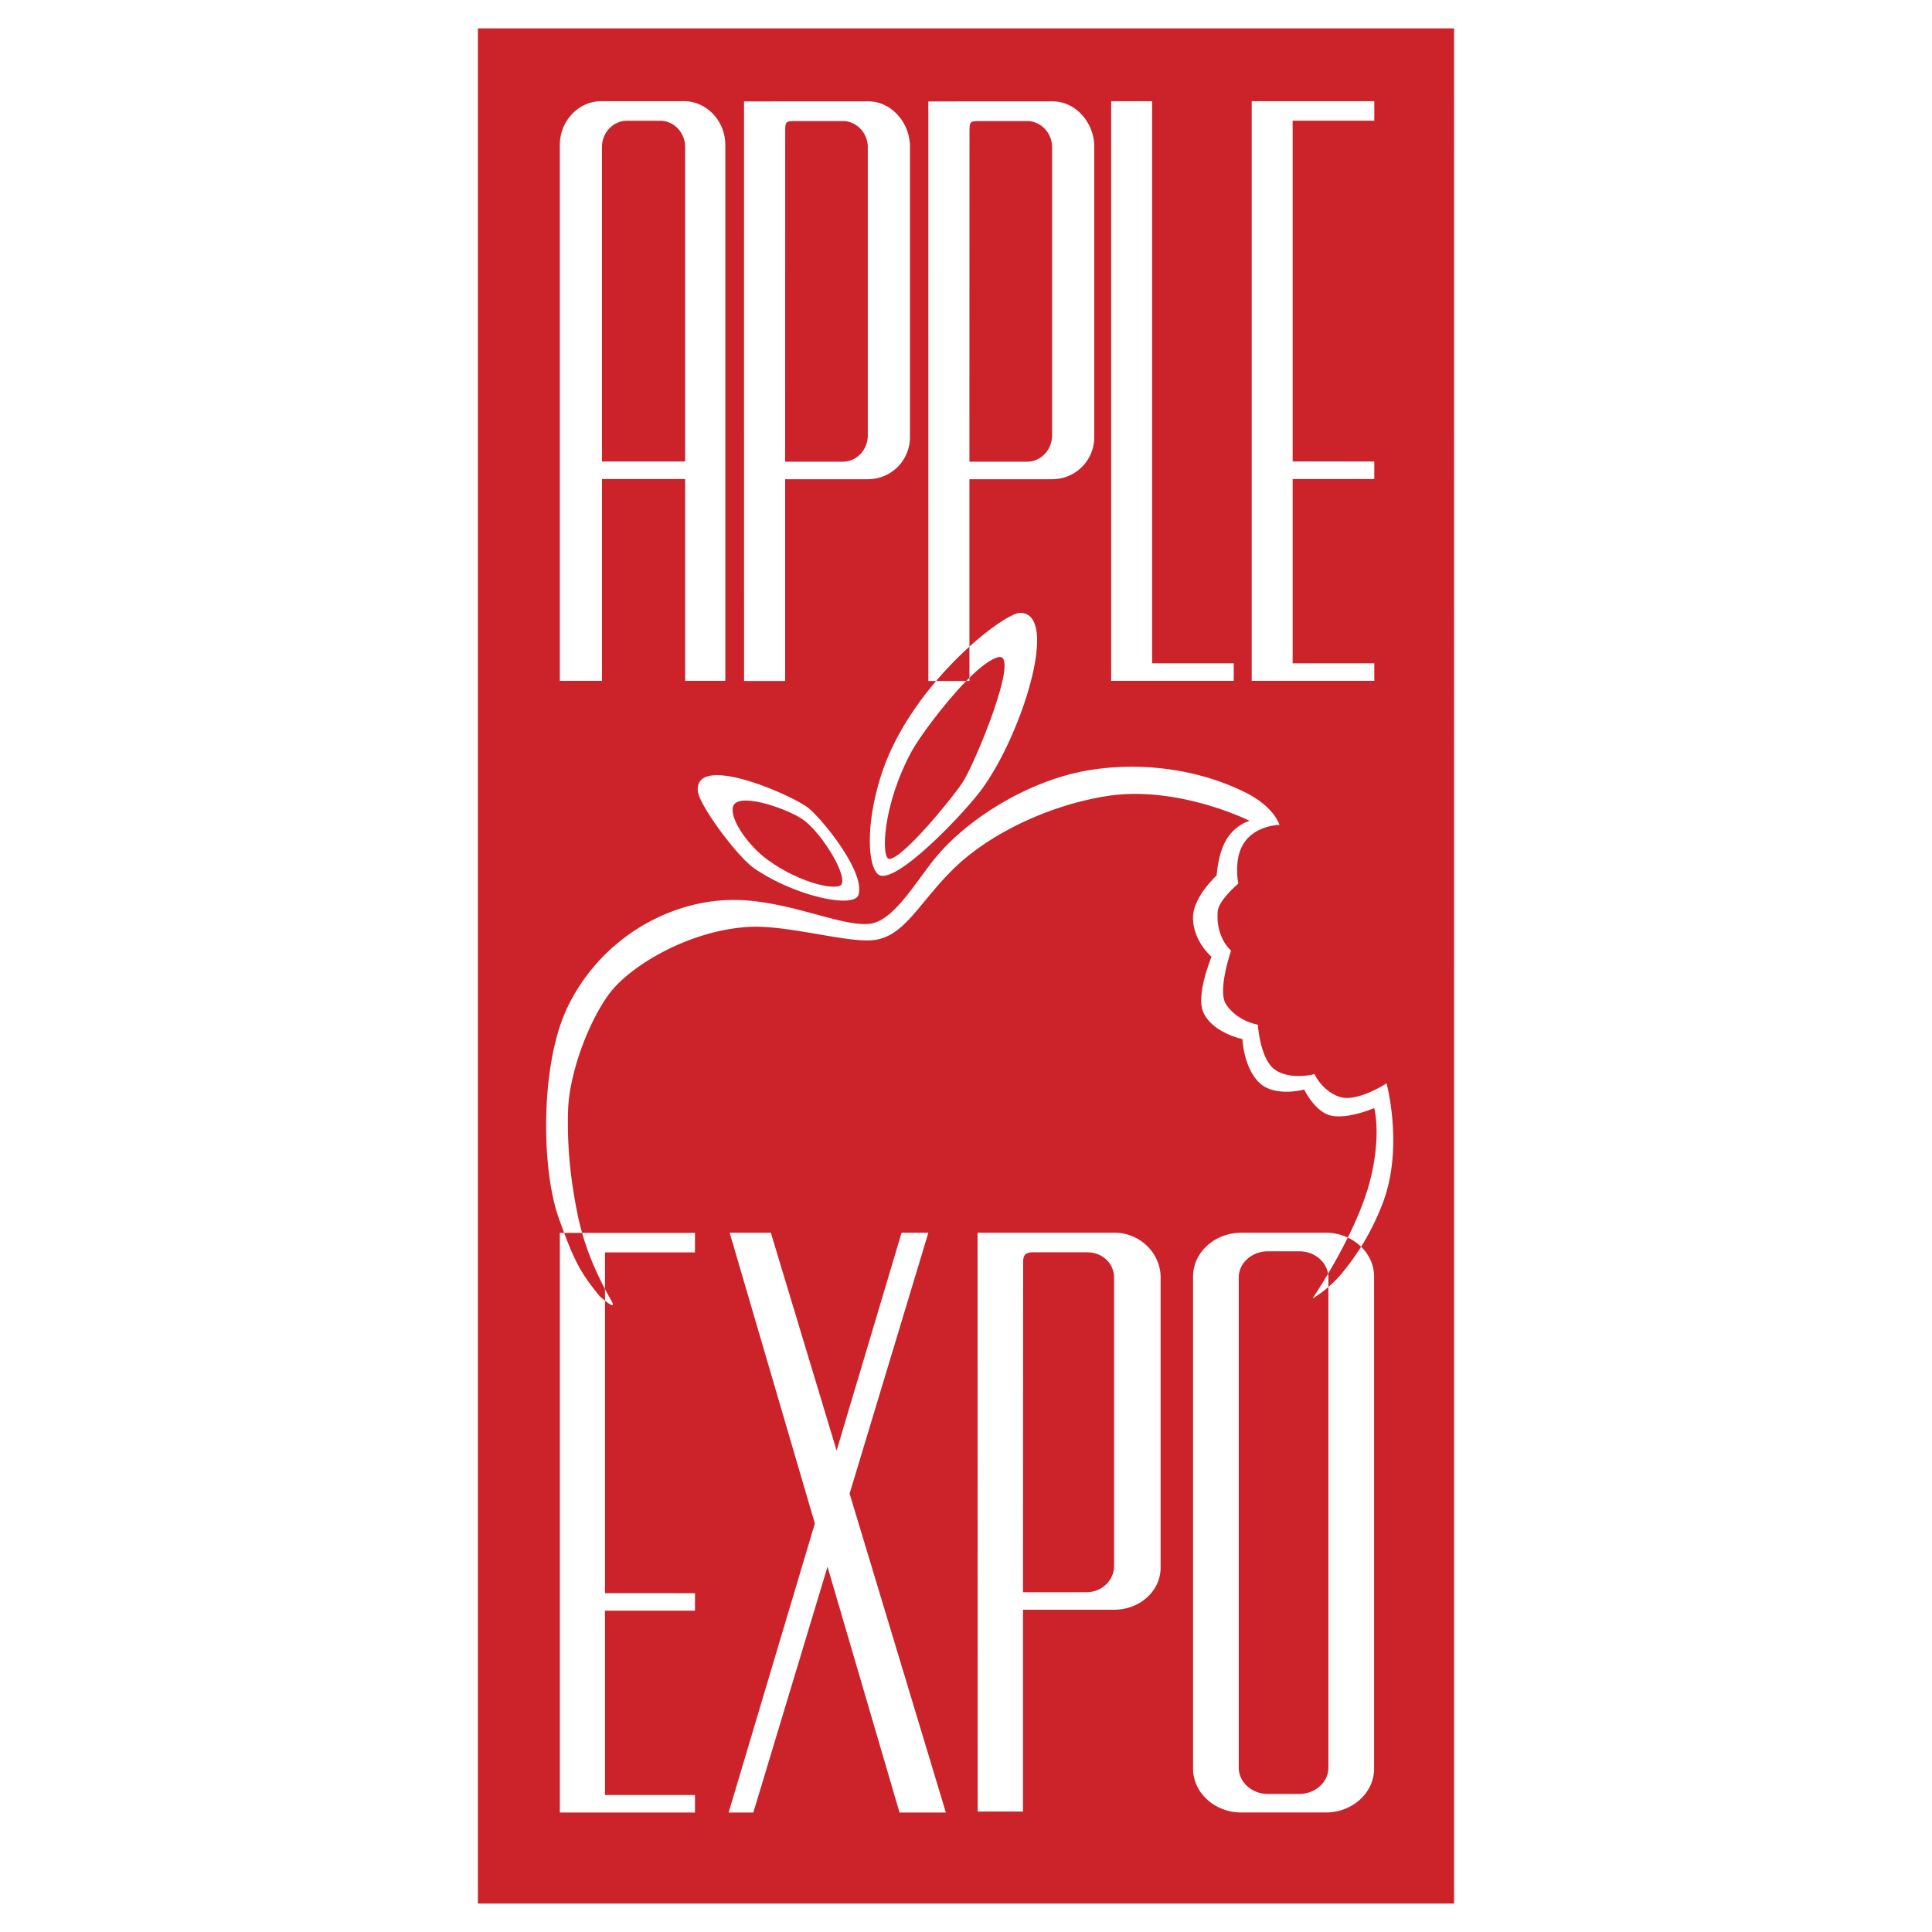 <!--?xml version="1.0" standalone="no"?--><svg xmlns="http://www.w3.org/2000/svg" viewBox="0 0 192.756 192.756"><title>Apple Expo - SVG vector logo - www.oklogos.com</title><g fill-rule="evenodd" clip-rule="evenodd"><path fill="#fff" d="M0 0h192.756v192.756H0V0z"/><path d="M68.358 14.666c0-1.441-1.12-2.62-2.49-2.62h-3.322c-1.369 0-2.489 1.179-2.489 2.62v31.38h8.301v-31.38zM108.473 124.941h-5.393c-.732 0-1.002.23-1.002.936l-.014 32.98h6.346c1.51 0 2.744-1.18 2.744-2.621v-28.758c0-1.441-1.172-2.537-2.681-2.537zM104.967 43.444V14.685c0-1.441-1.137-2.608-2.506-2.608h-4.508c-1.226 0-1.226 0-1.226 1.168l-.007 32.819h5.756c1.37 0 2.491-1.179 2.491-2.62z" fill="#cc2229"/><path d="M47.681 2.834v187.087h97.394V2.834H47.681zm77.202 7.259h12.23v1.952h-8.145v33.994l8.145.006v1.746h-8.145v18.387h8.145v1.747h-12.23V10.093zm-14.022 0h4.086v56.085h8.145v1.747h-12.23V10.093h-.001zm-5.836.02c2.283 0 4.15 2.117 4.15 4.52v28.961a4.195 4.195 0 0 1-4.209 4.218H96.72v16.703c2.338-2.114 4.366-3.369 5.051-3.369 4.107 0 0 12.738-4.109 17.976-2.164 2.759-8.115 8.834-9.861 8.218-1.13-.399-1.604-4.602.103-9.964 1.124-3.534 3.238-6.782 5.493-9.431h-.775l-.003-57.825 12.406-.007zm-18.386 0c2.282 0 4.149 2.117 4.149 4.52v28.961a4.193 4.193 0 0 1-4.208 4.218h-8.246v20.133h-4.098l-.004-57.825 12.407-.007zm-.995 79.178c-.449 1.347-6.135.19-10.272-2.568-1.849-1.232-5.646-6.459-5.752-7.806-.308-3.904 9.656.513 11.094 1.746 1.569 1.344 5.649 6.47 4.93 8.628zm-29.789-74.83c0-2.402 1.867-4.368 4.149-4.368h8.211c2.282 0 4.149 1.965 4.149 4.368v53.464h-4.007V47.792h-8.301v20.133h-4.202V14.461h.001zm33.891 166.373l-7.184-24.52-7.402 24.52h-2.465l8.603-28.836-8.5-29.01h4.108l6.562 21.734 6.484-21.734h2.67l-7.858 26.031 9.604 31.814h-4.622v.001zm26.049-24.449c0 2.402-2.123 4.219-4.641 4.219h-9.09v20.133h-4.52l-.012-57.748h13.676c2.516 0 4.586 2.035 4.586 4.438v28.958h.001zm22.133-36.28a24.89 24.89 0 0 1-2.129 4.285c.801.781 1.295 1.822 1.295 2.967v49.107c0 2.402-2.166 4.369-4.814 4.369h-8.434c-2.648 0-4.814-1.967-4.814-4.369v-49.107c0-2.402 2.166-4.369 4.814-4.369h8.434c.789 0 1.533.178 2.191.486.844-1.699 1.639-3.561 2.123-5.32 1.299-4.734.512-7.602.512-7.602s-3.08 1.336-4.725.617c-1.369-.6-2.26-2.465-2.26-2.465s-2.979.82-4.52-.721c-1.541-1.539-1.643-4.312-1.643-4.312s-2.979-.617-3.904-2.672c-.77-1.709.822-5.546.822-5.546s-1.85-1.539-1.85-3.903c0-2.055 2.363-4.211 2.363-4.211s.102-2.054.924-3.493c.902-1.578 2.363-1.951 2.363-1.951s-7.191-3.596-14.279-2.466c-5.824.929-11.812 3.801-15.408 7.396-3.459 3.46-4.835 6.74-8.012 6.985-2.671.206-8.525-1.541-12.224-1.335-6.052.336-11.934 3.927-13.97 6.677-2.055 2.773-4.006 7.908-4.109 11.709-.103 3.801.299 7.043.925 10.17.137.686.297 1.342.475 1.971h11.263v1.951H60.36v3.654c.209.396.42.781.631 1.154.442.783-.15.389-.631.01v29.176l8.979.006v1.746H60.36v18.389h8.979v1.746H55.855v-57.832h.43c-.167-.445-.342-.928-.532-1.457-1.768-4.924-1.85-15.305.821-20.955 3.299-6.979 10.478-11.094 17.36-10.786 5.153.23 10.157 2.685 12.84 2.362 2.567-.308 4.8-4.63 6.984-7.088 3.287-3.697 9.078-7.245 14.792-8.217 4.826-.822 10.58-.308 15.613 2.157 3 1.47 3.492 3.287 3.492 3.287s-2.568 0-3.697 2.054c-.865 1.572-.412 3.801-.412 3.801s-1.967 1.646-2.055 2.773c-.205 2.671 1.336 3.903 1.336 3.903s-1.381 4-.514 5.342c1.131 1.746 3.184 2.053 3.184 2.053s.207 3.494 1.748 4.52c1.57 1.049 3.902.412 3.902.412s.719 1.643 2.465 2.26c1.746.615 4.725-1.336 4.725-1.336s1.749 6.474-.409 12.018z" fill="#cc2229"/><path d="M129.646 124.844h-3.168c-1.59 0-2.889 1.18-2.889 2.621v48.893c0 1.441 1.299 2.621 2.889 2.621h3.168c1.59 0 2.889-1.18 2.889-2.621v-47.955c-.873.748-1.592 1.154-1.592 1.154s.666-.975 1.557-2.477c-.207-1.26-1.408-2.236-2.854-2.236zM86.58 43.444V14.685c0-1.441-1.137-2.608-2.506-2.608h-4.507c-1.226 0-1.226 0-1.226 1.168l-.007 32.819h5.757c1.368 0 2.489-1.179 2.489-2.62zM59.861 129.352s.232.207.499.42v-1.164c-.859-1.629-1.677-3.459-2.284-5.605h-1.791c1.093 2.919 1.794 4.21 3.576 6.349zM132.5 127.08c.021.127.035.254.035.385v.938c.447-.385.936-.857 1.387-1.414a25.908 25.908 0 0 0 1.877-2.598 4.844 4.844 0 0 0-1.328-.916 55.32 55.32 0 0 1-1.971 3.605zM93.397 67.944h2.999c.109-.111.217-.22.325-.327v-3.104a37.037 37.037 0 0 0-3.324 3.431z" fill="#cc2229"/><path d="M88.725 85.695c1.299 0 6.146-5.881 7.293-7.601 1.234-1.849 5.855-13.045 3.595-12.532-.764.174-1.799.977-2.893 2.055v.327h-.325c-2.285 2.34-4.724 5.711-5.411 6.966-2.978 5.444-3.08 10.785-2.259 10.785zM73.112 80.559c-.233 1.331 1.644 3.903 3.493 5.239 3.39 2.448 7.155 3.147 7.396 2.362.381-1.242-2.271-5.349-4.006-6.472-1.747-1.129-6.597-2.76-6.883-1.129z" fill="#cc2229"/></g></svg>